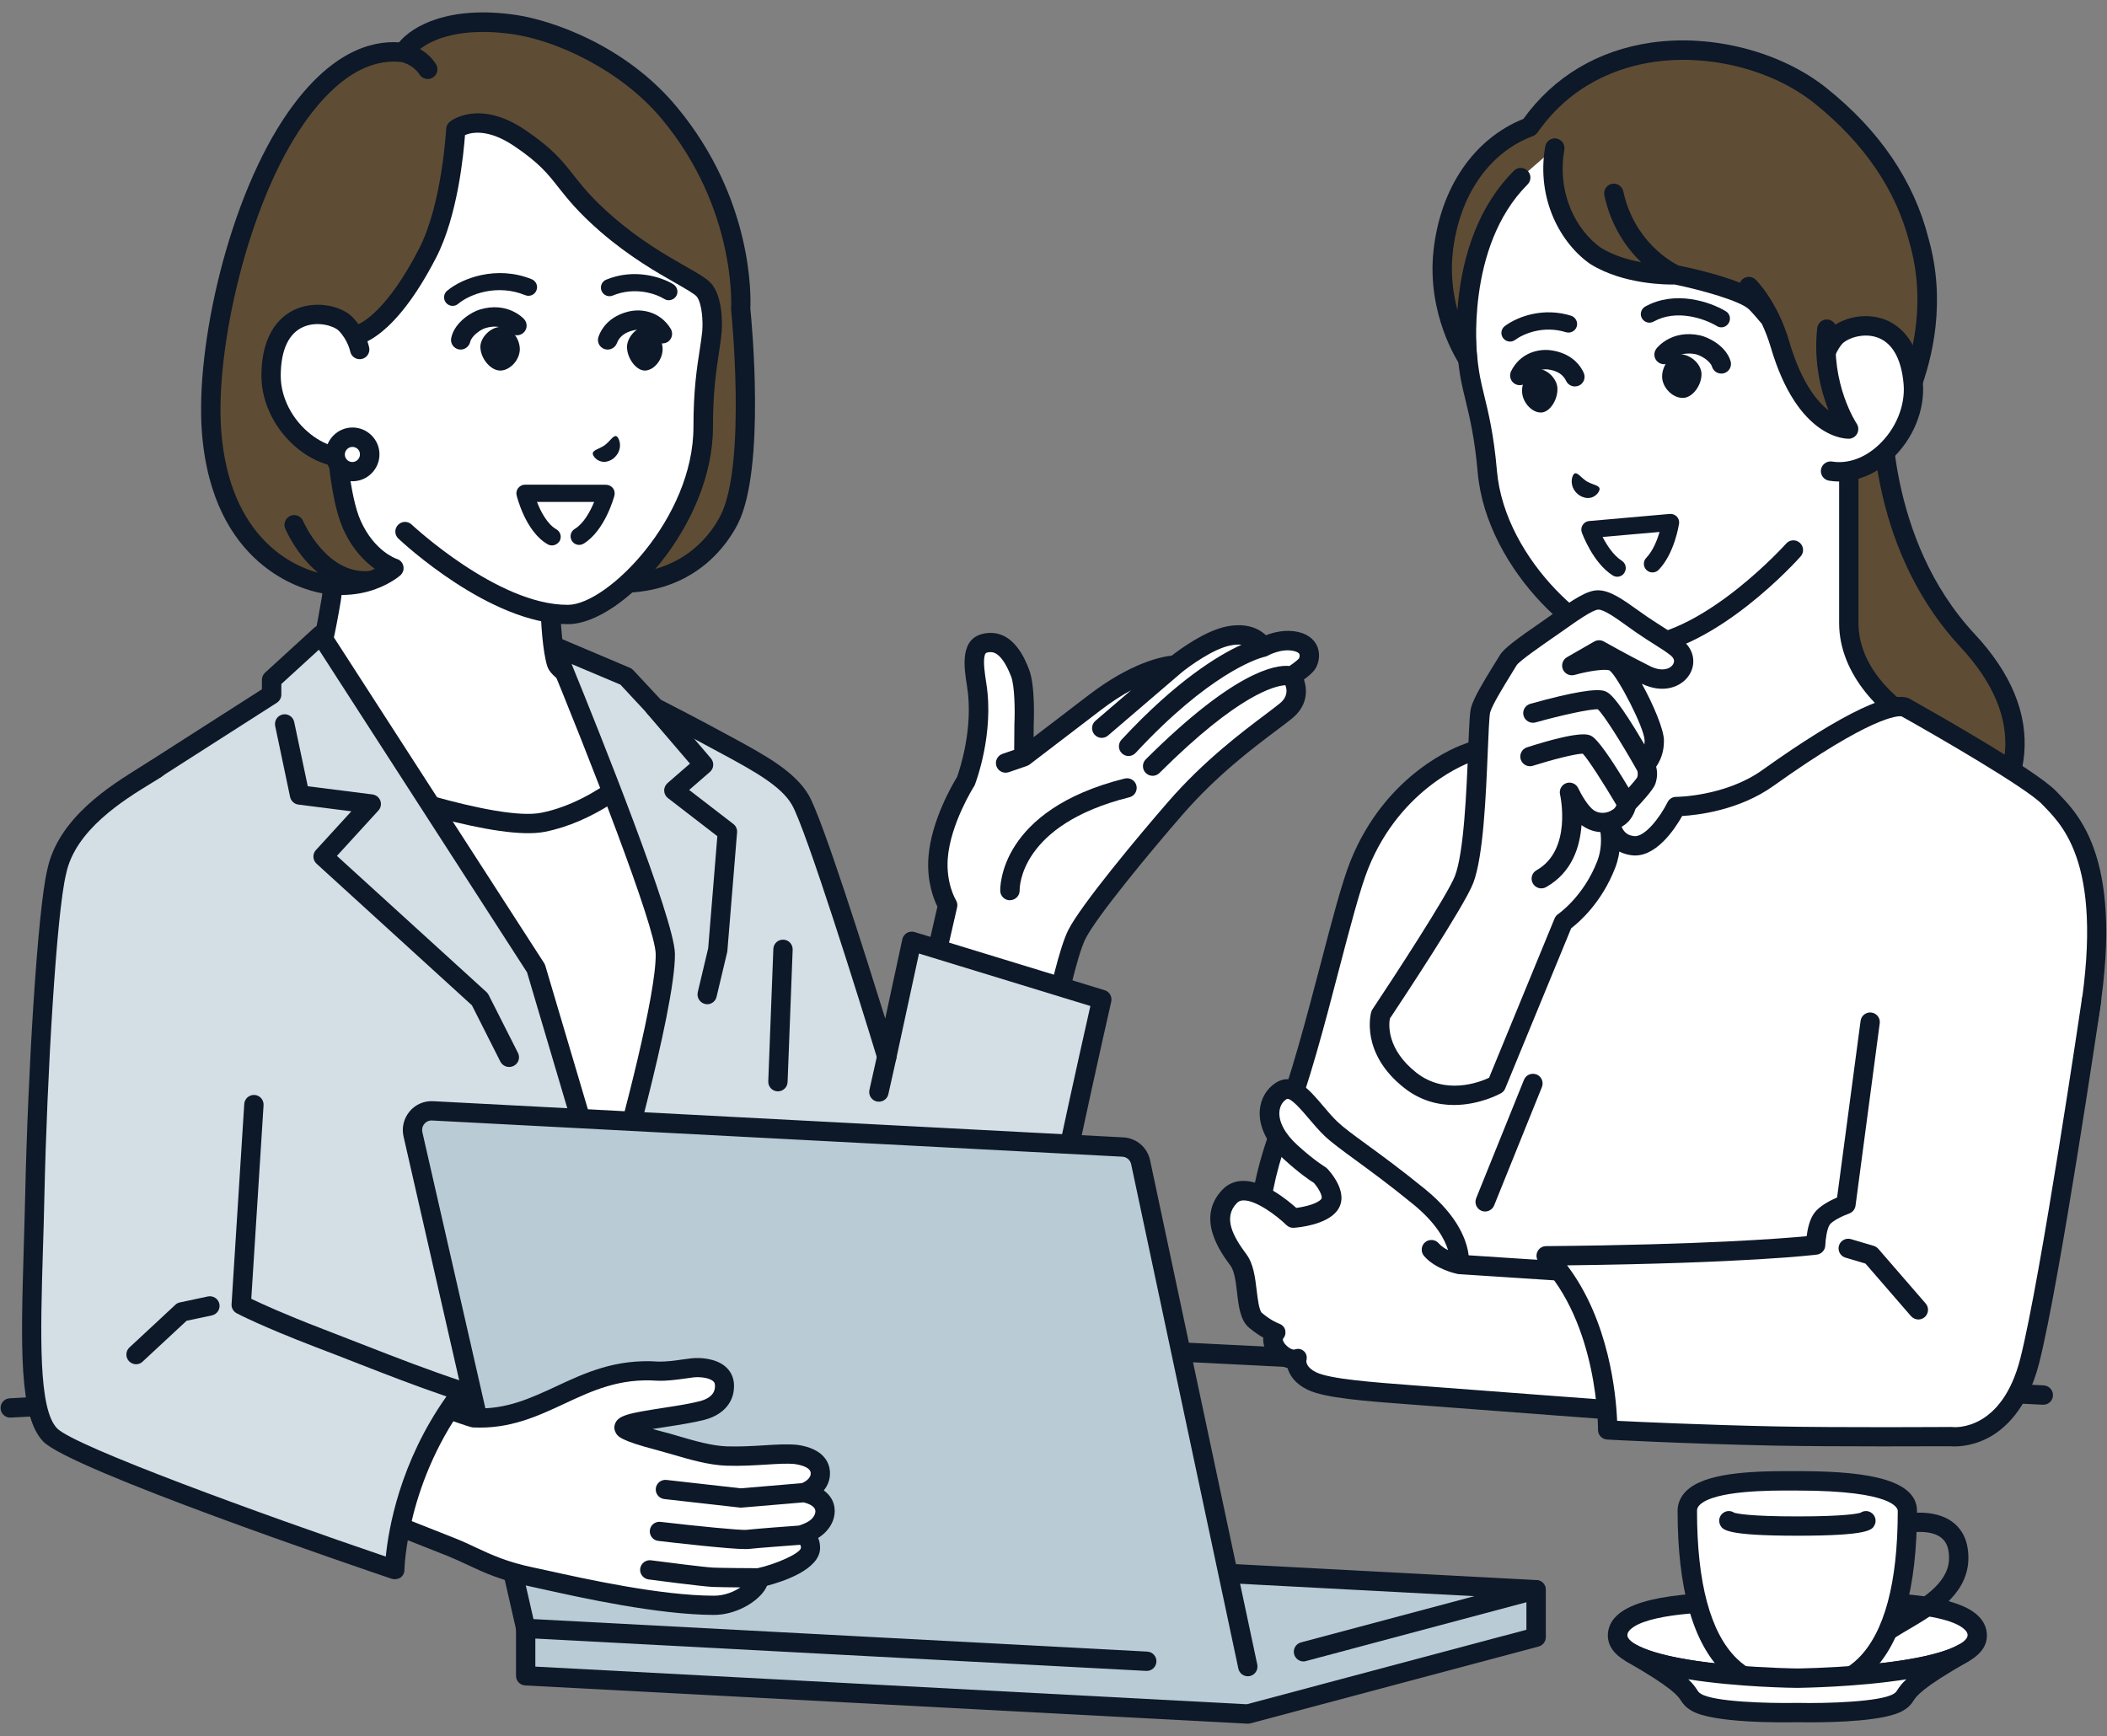 <?xml version="1.0" encoding="utf-8"?>
<!-- Generator: Adobe Illustrator 27.9.0, SVG Export Plug-In . SVG Version: 6.00 Build 0)  -->
<svg version="1.1" id="レイヤー_1" xmlns="http://www.w3.org/2000/svg" xmlns:xlink="http://www.w3.org/1999/xlink" x="0px"
	 y="0px" viewBox="0 0 216 178" style="enable-background:new 0 0 216 178;" xml:space="preserve">
<rect x="0" y="0" width="216" height="178" fill="#808080" stroke="none"/>
<style type="text/css">
	.st0{fill:none;}
	.st1{fill:#5E4D34;}
	.st2{fill:#0D1828;}
	.st3{fill:#FFFFFF;}
	.st4{fill:#D3DEE5;}
	.st5{fill:#B9CCD5;}
</style>
<rect class="st0" width="216" height="178"/>
<g>
	<g>
		<g>
			<path class="st1" d="M192.96,41.08h-6.22l1.15,47.48c0,0,9.46,0.78,13.55-2.31c3.12-2.35,9.67-10.5,0.28-20.58
				C192.16,55.4,192.96,41.08,192.96,41.08z"/>
			<path class="st2" d="M190.51,89.64c-1.52,0-2.58-0.08-2.71-0.09c-0.55-0.04-0.95-0.52-0.91-1.07c0.04-0.55,0.52-0.95,1.07-0.91
				c0.09,0.01,9.13,0.71,12.87-2.12c1.96-1.48,4.37-4.55,4.71-8.33c0.31-3.57-1.22-7.19-4.56-10.78
				c-8.34-8.96-9.04-20.71-9.05-24.27h-5.21c-0.55,0-0.99-0.44-0.99-0.99c0-0.55,0.44-0.99,0.99-0.99h6.22
				c0.27,0,0.53,0.11,0.72,0.31c0.19,0.2,0.29,0.46,0.27,0.74c-0.01,0.14-0.65,14.04,8.5,23.86c3.74,4.01,5.45,8.15,5.08,12.3
				c-0.39,4.43-3.2,8.02-5.49,9.74C199.08,89.27,193.75,89.64,190.51,89.64z"/>
		</g>
		<g>
			<g>
				<path class="st3" d="M197.55,74.72c-3.52-1.7-8.01-5.68-8.01-10.83c0-3.98,0-20.91,0-20.91l-12.33,10.39l-10.12,7.55
					c0,0,0,1.47,0,2.98c0,5.15-4.49,9.13-8.01,10.83c-7.23,3.49-10.15,8.04-10.15,8.04l21.35,11.92h16.07l21.35-11.92
					C207.7,82.77,204.78,78.21,197.55,74.72z"/>
				<path class="st2" d="M186.35,95.68c-0.35,0-0.69-0.18-0.87-0.51c-0.27-0.48-0.1-1.08,0.38-1.35l20.35-11.36
					c-1.19-1.43-4.07-4.41-9.1-6.84c-4.27-2.06-8.57-6.49-8.57-11.73V45.11l-10.7,9.01c-0.02,0.01-0.03,0.02-0.05,0.04l-9.72,7.25
					v2.48c0,5.24-4.31,9.67-8.57,11.73c-5.03,2.43-7.91,5.41-9.1,6.84l20.35,11.36c0.48,0.27,0.65,0.87,0.38,1.35
					c-0.27,0.48-0.87,0.65-1.35,0.38l-21.35-11.92c-0.24-0.13-0.41-0.36-0.48-0.63c-0.07-0.27-0.02-0.55,0.13-0.78
					c0.13-0.2,3.16-4.83,10.55-8.4c2.77-1.34,7.45-4.93,7.45-9.94v-2.98c0-0.31,0.15-0.61,0.4-0.8l10.1-7.53l12.31-10.37
					c0.3-0.25,0.71-0.3,1.06-0.14c0.35,0.16,0.57,0.51,0.57,0.9v20.91c0,5,4.68,8.6,7.45,9.94c7.39,3.57,10.42,8.21,10.55,8.4
					c0.15,0.23,0.19,0.51,0.13,0.78c-0.07,0.27-0.24,0.49-0.48,0.63l-21.35,11.92C186.68,95.64,186.51,95.68,186.35,95.68z"/>
			</g>
		</g>
		<g>
			<g id="XMLID_00000075851406507677934650000001086386373226288776_">
				<g>
					<g id="XMLID_00000010989535460355765890000009222843761578532792_">
						<g id="XMLID_00000029028393847400275970000002675148667023411104_">
							<g id="XMLID_00000091736258985072145270000016221752046638942879_">
								<g>
									<g>
										<path class="st3" d="M170.74,7.3c-5.06,0.38-11.1,2.98-14.43,7.15c-7.03,8.81-6.37,19.94-5.56,24.34
											c0.4,2.14,1.29,4.47,1.73,9.58c0.87,10,10.94,18.3,15.43,17.95c7.64-0.59,15.95-9.93,15.95-9.93l6.53-12.01l-0.58-6.6
											c0,0-0.37-4.21-0.8-8.67C188.37,22.49,184.92,6.24,170.74,7.3z"/>
										<path class="st2" d="M168.1,67.3c-0.04,0-0.08,0.01-0.11,0.01c-5.42,0.42-15.61-8.74-16.5-18.86
											c-0.31-3.58-0.85-5.76-1.27-7.5c-0.17-0.69-0.33-1.35-0.45-1.98c-0.45-2.43-2.27-15.08,5.76-25.14
											c3.69-4.62,10.09-7.08,14.9-7.5c0.08-0.01,0.16-0.01,0.23-0.02c6.45-0.48,11.69,2.47,15.15,8.53
											c3.06,5.36,3.94,11.7,4.18,14.18c0.43,4.41,0.8,8.64,0.8,8.68l0.58,6.6c0.05,0.55-0.36,1.03-0.9,1.07
											c-0.55,0.05-1.03-0.36-1.07-0.9l-0.58-6.6c0-0.04-0.37-4.26-0.8-8.66c-0.23-2.35-1.06-8.36-3.93-13.39
											c-3.1-5.42-7.56-7.96-13.28-7.53c-0.07,0.01-0.14,0.01-0.22,0.02c-4.38,0.38-10.19,2.6-13.51,6.76
											c-7.49,9.39-5.78,21.26-5.36,23.54c0.11,0.58,0.25,1.18,0.42,1.87c0.44,1.81,1,4.07,1.32,7.8
											c0.82,9.32,10.37,17.36,14.37,17.05c0.03,0,0.06-0.01,0.09-0.01c7.12-0.62,15.11-9.5,15.19-9.59
											c0.36-0.41,0.99-0.45,1.4-0.08c0.41,0.36,0.45,0.99,0.08,1.4C184.25,57.44,176.01,66.61,168.1,67.3z"/>
									</g>
									<path class="st1" d="M186.59,9.77c-7.47-5.96-22.32-7.45-29.78,3.23c-4.83,1.8-8.18,6.61-8.86,12.77
										c-0.69,6.26,2.5,11,2.5,11s-1.41-11.71,5.46-18.57l3.48-3.03c-0.84,4.81,1.27,9.04,4.2,11.08
										c3.42,2.11,8.16,1.92,8.16,1.92s6.79,1.36,8.26,2.86c1.48,1.49,4.55,5.59,4.55,5.59l2.56-0.23l7.05,7.04
										c0,0,5.42-8.67,2.57-18.72C195.44,19.56,192.32,14.34,186.59,9.77z"/>
									<g>
										<path class="st3" d="M188.09,34.65c-1.06,1.28-1.22,2.75-1.22,2.75l0.8,10.9c4.5,0.75,8.9-4.21,8.48-9
											C195.49,31.78,189.44,33.02,188.09,34.65z"/>
										<path class="st2" d="M189.15,49.34c-0.55,0.05-1.11,0.03-1.65-0.06c-0.54-0.09-0.91-0.6-0.82-1.14
											c0.09-0.54,0.6-0.9,1.14-0.82c1.58,0.26,3.31-0.34,4.74-1.67c1.79-1.65,2.78-4.06,2.59-6.27
											c-0.23-2.65-1.2-4.32-2.81-4.82c-1.52-0.47-3.09,0.22-3.51,0.72c-0.85,1.02-0.99,2.21-0.99,2.22
											c-0.06,0.54-0.55,0.94-1.09,0.88c-0.55-0.06-0.94-0.55-0.88-1.09c0.01-0.07,0.2-1.78,1.44-3.28
											c0.98-1.19,3.41-2.04,5.62-1.35c1.39,0.43,3.78,1.86,4.19,6.54c0.25,2.81-0.99,5.83-3.22,7.9
											C192.5,48.42,190.83,49.2,189.15,49.34z"/>
									</g>
									<path class="st1" d="M187.27,33.75l-8-4.36c0,0,2.05,2.02,3.19,5.9c2.62,8.93,7.05,8.69,7.05,8.69
										S186.64,39.75,187.27,33.75z"/>
									<path class="st2" d="M190.33,43.42c-0.03-0.04-2.66-4.03-2.07-9.57c0.06-0.55-0.34-1.03-0.88-1.09
										c-0.54-0.06-1.03,0.34-1.09,0.88c-0.38,3.55,0.4,6.51,1.17,8.44c-1.25-0.96-2.83-2.96-4.04-7.08
										c-1.19-4.08-3.35-6.24-3.44-6.33c-0.39-0.38-1.02-0.38-1.4,0.01c-0.09,0.09-0.16,0.19-0.2,0.31
										c-2.29-0.91-5.32-1.57-6.31-1.77c-0.6-0.29-4.52-2.38-5.66-7.61c-0.12-0.54-0.65-0.87-1.18-0.76
										c-0.54,0.12-0.87,0.65-0.76,1.18c0.7,3.22,2.29,5.42,3.77,6.85c-1.32-0.24-2.82-0.68-4.1-1.46
										c-2.46-1.72-4.57-5.49-3.77-10.07c0.09-0.54-0.27-1.05-0.81-1.15c-0.54-0.09-1.05,0.27-1.15,0.81
										c-0.95,5.46,1.63,9.99,4.62,12.06c0.01,0.01,0.03,0.02,0.05,0.03c3.36,2.07,7.78,2.09,8.59,2.07
										c2.7,0.55,6.78,1.69,7.64,2.56c0.36,0.36,0.82,0.89,1.31,1.48c0.32,0.68,0.63,1.46,0.9,2.36c2.8,9.57,7.84,9.42,8.05,9.41
										c0.01,0,0.02,0,0.03,0c0.34-0.03,0.65-0.24,0.8-0.55C190.56,44.1,190.53,43.72,190.33,43.42z"/>
									<path class="st2" d="M197.7,24.44c-1.49-5.89-5.02-11.08-10.49-15.44c-4.66-3.71-11.7-5.53-17.94-4.63
										c-5.46,0.79-9.98,3.49-13.1,7.82c-5.06,2.03-8.5,7.04-9.21,13.48c-0.72,6.55,2.52,11.45,2.66,11.66
										c0.26,0.38,0.74,0.54,1.17,0.38c0.43-0.16,0.69-0.59,0.64-1.05c-0.01-0.11-1.26-11.32,5.17-17.75
										c0.39-0.39,0.39-1.02,0-1.4c-0.39-0.39-1.02-0.39-1.4,0c-4.24,4.23-5.49,10.11-5.79,14.29c-0.44-1.66-0.72-3.69-0.48-5.91
										c0.64-5.8,3.71-10.26,8.22-11.94c0.19-0.07,0.35-0.2,0.47-0.36c3.53-5.06,8.44-6.73,11.93-7.24
										c5.73-0.83,12.17,0.82,16.42,4.21c5.12,4.09,8.42,8.93,9.8,14.39c0,0.01,0,0.02,0.01,0.03c1.28,4.5,0.8,8.74-0.06,11.97
										c0.57,1.01,0.85,2.16,1.02,3.38C198.12,36.74,199.53,30.89,197.7,24.44z"/>
								</g>
							</g>
						</g>
					</g>
				</g>
			</g>
			<path class="st2" d="M163.98,50.09c-0.06-0.34-0.66-0.37-1.3-0.73c-0.62-0.4-0.96-0.95-1.25-0.82c-0.3,0.13-0.69,1.48,0.54,2.28
				C163.24,51.54,164.04,50.44,163.98,50.09z"/>
			<path class="st2" d="M176.46,33.56c-0.15,0-0.31-0.04-0.45-0.13c-1.31-0.78-4.15-1.76-6.49-0.46c-0.43,0.24-0.96,0.08-1.2-0.34
				c-0.24-0.43-0.08-0.96,0.34-1.2c3.05-1.7,6.63-0.5,8.26,0.48c0.42,0.25,0.55,0.79,0.3,1.21
				C177.05,33.4,176.76,33.56,176.46,33.56z"/>
			<path class="st2" d="M154.8,35.02c-0.27,0-0.53-0.12-0.71-0.36c-0.29-0.39-0.21-0.94,0.18-1.23c1.39-1.03,4-1.93,6.79-1.06
				c0.46,0.15,0.72,0.64,0.58,1.11c-0.15,0.46-0.64,0.72-1.11,0.58c-2.31-0.72-4.36,0.16-5.21,0.79
				C155.17,34.96,154.99,35.02,154.8,35.02z"/>
			<path class="st2" d="M165.79,59.13c-0.16,0-0.33-0.05-0.47-0.14c-2.04-1.3-3.11-4.28-3.16-4.4c-0.09-0.26-0.06-0.54,0.09-0.77
				c0.15-0.23,0.39-0.38,0.66-0.4l8.27-0.73c0.27-0.02,0.53,0.08,0.72,0.27c0.19,0.2,0.27,0.47,0.23,0.73
				c-0.02,0.12-0.47,3.06-2.09,4.73c-0.34,0.35-0.9,0.36-1.25,0.02c-0.35-0.34-0.36-0.9-0.02-1.25c0.69-0.72,1.12-1.82,1.36-2.65
				l-5.84,0.51c0.42,0.81,1.09,1.88,1.97,2.44c0.41,0.26,0.53,0.81,0.27,1.22C166.37,58.99,166.08,59.13,165.79,59.13z"/>
			<path class="st2" d="M176.46,38.3c-0.42,0-0.82-0.27-0.95-0.7c-0.19-0.62-1.19-1.18-1.67-1.28c-1.67-0.35-2.46,0.62-2.46,0.63
				c-0.33,0.44-0.95,0.52-1.39,0.19c-0.44-0.33-0.52-0.95-0.19-1.39c0.06-0.08,1.54-1.99,4.46-1.37c0.82,0.17,2.66,1.04,3.15,2.64
				c0.16,0.52-0.13,1.08-0.66,1.24C176.66,38.29,176.56,38.3,176.46,38.3z"/>
			<path class="st2" d="M161.45,39.62c-0.37,0-0.73-0.21-0.9-0.57c-0.31-0.66-0.93-1.05-1.84-1.17c-0.23-0.03-1.43-0.12-2.02,1.06
				c-0.24,0.49-0.84,0.69-1.33,0.45c-0.49-0.24-0.69-0.84-0.45-1.33c0.92-1.86,2.76-2.32,4.06-2.15c1.59,0.21,2.79,1.03,3.38,2.3
				c0.23,0.5,0.02,1.09-0.48,1.32C161.74,39.59,161.59,39.62,161.45,39.62z"/>
			<path class="st2" d="M173.67,36.9c-0.46-0.39-1.01-0.6-1.51-0.57c-0.39,0.03-0.78,0.24-1.11,0.59c-0.45,0.49-0.7,1.2-0.65,1.84
				c0.05,0.59,0.39,1.18,0.91,1.59c0.41,0.32,0.86,0.47,1.29,0.44c0.01,0,0.03,0,0.04,0c0.93-0.1,1.82-1.33,1.79-2.48
				C174.41,37.82,174.13,37.29,173.67,36.9z"/>
			<path class="st2" d="M158.97,38.42c-0.42-0.4-0.91-0.61-1.37-0.58c-0.35,0.02-0.7,0.23-0.99,0.58c-0.4,0.49-0.62,1.19-0.57,1.83
				c0.05,0.59,0.36,1.18,0.83,1.59c0.37,0.32,0.78,0.48,1.16,0.45c0.01,0,0.03,0,0.04,0c0.84-0.09,1.63-1.31,1.59-2.47
				C159.65,39.35,159.39,38.82,158.97,38.42z"/>
		</g>
		<g>
			<path class="st3" d="M206.25,140.58c1.73-6.69,5.3-23.02,7.39-33.47c3.72-18.6-1.48-23.14-3.55-25.32
				c-2.07-2.18-14.65-9.21-14.65-9.21s-1.67-1.76-14.21,7.19c-4.1,2.92-9.38,2.92-9.38,2.92s-2.15,4.36-4.49,4.01
				c-2.34-0.35-2.53-2.71-2.28-4.9c-5.6-2.1-4.76-8.51-4.76-8.51l-9.81,3.9c0,0-7.54,2.47-11.16,11.49
				c-1.88,4.69-4.79,18.96-7.78,26.43c-2.94,7.35-3.4,14.41-0.91,18.03c6.29,9.19,12.64,6.83,12.64,6.83l0.01-0.01
				c11.6,7.39,59.93,6.84,59.93,6.84S205.09,145.04,206.25,140.58z"/>
			<path class="st2" d="M142.32,141.18c-2.35,0.27-7.48-0.17-12.48-7.48c-2.64-3.85-2.33-11.12,0.81-18.96
				c1.64-4.11,3.27-10.35,4.72-15.86c1.18-4.53,2.21-8.44,3.06-10.57c3.66-9.13,11.11-11.84,11.74-12.05l9.78-3.89
				c0.33-0.13,0.7-0.08,0.98,0.14c0.28,0.22,0.42,0.56,0.37,0.91c-0.03,0.23-0.66,5.66,4.12,7.45c0.43,0.16,0.69,0.59,0.64,1.04
				c-0.4,3.53,0.89,3.73,1.44,3.81c1.1,0.16,2.71-1.97,3.45-3.47c0.17-0.34,0.51-0.56,0.89-0.55c0.05,0,5.02-0.04,8.8-2.73
				c8.39-5.99,13.68-8.46,15.35-7.2c1.64,0.92,12.73,7.17,14.8,9.35c0.07,0.08,0.15,0.16,0.23,0.24c2.36,2.44,7.26,7.52,3.57,25.96
				c-2.04,10.18-5.63,26.68-7.4,33.53c-0.92,3.54-2.28,5.5-2.92,6.28C204.28,147.11,150.94,144.69,142.32,141.18z M202.26,146.92
				c-0.04-0.31,0.07-0.63,0.3-0.85c0.01-0.01,1.67-1.66,2.73-5.73l0,0c1.76-6.82,5.35-23.27,7.38-33.42
				c3.48-17.42-0.93-21.99-3.06-24.19c-0.08-0.09-0.17-0.17-0.24-0.25c-1.61-1.7-10.95-7.09-14.42-9.03c-0.01,0-0.01-0.01-0.02-0.01
				c-0.36-0.05-3.04-0.06-13.13,7.14c-3.52,2.51-7.78,2.99-9.35,3.08c-0.74,1.32-2.76,4.39-5.24,4.02
				c-1.61-0.24-3.41-1.36-3.19-5.25c-3.53-1.68-4.62-5.14-4.75-7.66l-8.4,3.34c-0.02,0.01-0.04,0.01-0.06,0.02
				c-0.07,0.02-7.16,2.47-10.55,10.92c-0.81,2.02-1.87,6.06-2.99,10.34c-1.45,5.57-3.1,11.87-4.79,16.09
				c-2.85,7.13-3.25,13.84-1.02,17.1c5.57,8.12,10.93,6.64,11.45,6.47c0.22-0.09,0.47-0.1,0.71-0.02c0.39,0.14,0.69,0.5,0.67,0.92
				C143.88,146.01,202.26,146.92,202.26,146.92z M194.97,73.44C194.97,73.44,194.97,73.44,194.97,73.44S194.97,73.44,194.97,73.44z"
				/>
		</g>
	</g>
	<g>
		<path class="st2" d="M209.47,144.02c-0.02,0-0.04,0-0.05,0l-95.78-4.78L1.1,145.34c-0.55,0.03-1.01-0.39-1.04-0.94
			c-0.03-0.55,0.39-1.01,0.94-1.04l112.59-6.1c0.03,0,0.07,0,0.1,0l95.83,4.78c0.55,0.03,0.97,0.5,0.94,1.04
			C210.44,143.61,210,144.02,209.47,144.02z"/>
	</g>
	<g>
		<g>
			<path class="st3" d="M184.26,164.27c-3.26,0-18.43-0.82-18.43,3.4c0,4.22,18.43,4.38,18.43,4.38s18.43-0.17,18.43-4.38
				C202.7,163.45,187.53,164.27,184.26,164.27z"/>
			<path class="st2" d="M184.27,173.05c-0.21,0-4.74-0.05-9.35-0.62c-6.88-0.85-10.09-2.36-10.09-4.76c0-0.74,0.3-1.43,0.88-1.99
				c2.42-2.38,9.65-2.57,17.1-2.42c0.6,0.01,1.1,0.02,1.45,0.02s0.85-0.01,1.45-0.02c7.45-0.15,14.68,0.05,17.1,2.42
				c0.57,0.56,0.88,1.25,0.88,1.99c0,2.4-3.21,3.91-10.09,4.76C188.99,173,184.46,173.05,184.27,173.05z M179.44,165.2
				c-4.45,0-10.66,0.26-12.33,1.89c-0.25,0.25-0.28,0.44-0.28,0.57c0,0.65,1.75,1.97,8.33,2.79c4.5,0.56,9.07,0.6,9.12,0.6
				c0.03,0,4.6-0.05,9.1-0.6c6.58-0.81,8.33-2.13,8.33-2.79c0-0.14-0.03-0.33-0.28-0.57c-2.16-2.12-11.98-1.93-15.67-1.85
				c-0.62,0.01-1.13,0.02-1.49,0.02s-0.87-0.01-1.49-0.02C181.93,165.23,180.76,165.2,179.44,165.2z"/>
		</g>
		<path class="st2" d="M192.66,168.81c-0.28,0-0.56-0.12-0.76-0.35c-0.35-0.42-0.3-1.04,0.12-1.4c0.67-0.57,1.59-1.11,2.56-1.68
			c2.36-1.39,5.04-2.96,5.22-5.4c0.05-1.08-0.19-1.84-0.76-2.3c-1.06-0.88-3.13-0.62-3.84-0.44c-0.53,0.13-1.07-0.19-1.2-0.72
			c-0.13-0.53,0.19-1.07,0.72-1.2c0.14-0.04,3.52-0.86,5.58,0.83c1.07,0.88,1.57,2.21,1.48,3.96c-0.25,3.5-3.54,5.44-6.19,6.99
			c-0.89,0.53-1.74,1.02-2.28,1.48C193.12,168.74,192.89,168.81,192.66,168.81z"/>
		<g>
			<path class="st3" d="M184.26,151.83c-2.82,0-11.28-0.23-11.28,3.08c0,19.18,9.17,18.18,11.28,18.18c2.11,0,11.28,1,11.28-18.18
				C195.55,151.87,187.08,151.83,184.26,151.83z"/>
			<path class="st2" d="M185.03,174.09c-0.18,0-0.34,0-0.49-0.01c-0.21,0-0.36,0-0.57,0c-1.37,0.02-4.58,0.08-7.34-2.64
				c-3.09-3.03-4.65-8.6-4.65-16.54c0-0.75,0.3-1.45,0.86-2.01c1.85-1.84,6.33-2.08,10.89-2.06l0.52,0c5.71,0,12.27,0.46,12.27,4.07
				c0,7.94-1.57,13.51-4.65,16.54C189.41,173.88,186.58,174.09,185.03,174.09z M184.26,172.1c0.09,0,0.2,0,0.32,0
				c1.22,0.02,3.74,0.06,5.91-2.07c2.69-2.65,4.06-7.74,4.06-15.13c0-0.21-0.29-2.08-10.29-2.08l-0.53,0
				c-2.18-0.01-7.96-0.03-9.49,1.48c-0.24,0.24-0.27,0.45-0.27,0.6c0,7.39,1.37,12.48,4.06,15.13c2.17,2.13,4.7,2.09,5.91,2.07
				C184.06,172.1,184.17,172.1,184.26,172.1z"/>
		</g>
		<path class="st2" d="M184.26,157.45c-7.3,0-7.64-0.61-7.89-1.05c-0.27-0.48-0.1-1.08,0.38-1.35c0.34-0.19,0.73-0.16,1.03,0.04
			c0.25,0.08,1.51,0.38,6.48,0.38c4.97,0,6.23-0.3,6.48-0.38c0.3-0.2,0.7-0.23,1.03-0.04c0.48,0.27,0.65,0.87,0.38,1.35
			C191.91,156.84,191.57,157.45,184.26,157.45z M190.43,155.43C190.43,155.43,190.43,155.43,190.43,155.43
			C190.43,155.43,190.43,155.43,190.43,155.43z M178.1,155.43C178.1,155.43,178.1,155.43,178.1,155.43
			C178.1,155.43,178.1,155.43,178.1,155.43z M178.1,155.42C178.1,155.42,178.1,155.42,178.1,155.42
			C178.1,155.42,178.1,155.42,178.1,155.42z M190.43,155.42C190.43,155.42,190.43,155.42,190.43,155.42
			C190.43,155.42,190.43,155.42,190.43,155.42z M190.43,155.42C190.43,155.42,190.43,155.42,190.43,155.42
			C190.43,155.42,190.43,155.42,190.43,155.42z M178.1,155.42C178.1,155.42,178.1,155.42,178.1,155.42
			C178.1,155.42,178.1,155.42,178.1,155.42z M190.43,155.42C190.43,155.42,190.43,155.42,190.43,155.42
			C190.43,155.42,190.43,155.42,190.43,155.42z M178.1,155.42C178.1,155.42,178.1,155.42,178.1,155.42
			C178.1,155.42,178.1,155.42,178.1,155.42z M190.43,155.42C190.43,155.42,190.43,155.42,190.43,155.42
			C190.43,155.42,190.43,155.42,190.43,155.42z M178.1,155.42C178.1,155.42,178.1,155.42,178.1,155.42
			C178.1,155.42,178.1,155.42,178.1,155.42z M178.1,155.42C178.1,155.42,178.1,155.42,178.1,155.42
			C178.1,155.42,178.1,155.42,178.1,155.42z M190.43,155.41C190.43,155.41,190.43,155.41,190.43,155.41
			C190.43,155.41,190.43,155.41,190.43,155.41z M178.09,155.41C178.09,155.41,178.09,155.41,178.09,155.41
			C178.09,155.41,178.09,155.41,178.09,155.41z M178.09,155.41C178.09,155.41,178.09,155.41,178.09,155.41
			C178.09,155.41,178.09,155.41,178.09,155.41z M190.44,155.41C190.44,155.41,190.43,155.41,190.44,155.41
			C190.43,155.41,190.44,155.41,190.44,155.41z M178.09,155.41C178.09,155.41,178.09,155.41,178.09,155.41
			C178.09,155.41,178.09,155.41,178.09,155.41z M190.44,155.41C190.44,155.41,190.44,155.41,190.44,155.41
			C190.44,155.41,190.44,155.41,190.44,155.41z M178.09,155.41C178.09,155.41,178.09,155.41,178.09,155.41
			C178.09,155.41,178.09,155.41,178.09,155.41z M190.44,155.41C190.44,155.41,190.44,155.41,190.44,155.41
			C190.44,155.41,190.44,155.41,190.44,155.41z M178.09,155.41C178.09,155.41,178.09,155.41,178.09,155.41
			C178.09,155.41,178.09,155.41,178.09,155.41z M190.44,155.4C190.44,155.41,190.44,155.41,190.44,155.4
			C190.44,155.41,190.44,155.4,190.44,155.4z M178.09,155.4C178.09,155.41,178.09,155.41,178.09,155.4
			C178.09,155.41,178.09,155.41,178.09,155.4z M190.44,155.4C190.44,155.4,190.44,155.4,190.44,155.4
			C190.44,155.4,190.44,155.4,190.44,155.4z M178.09,155.4C178.09,155.4,178.09,155.4,178.09,155.4
			C178.09,155.4,178.09,155.4,178.09,155.4z M190.44,155.4C190.44,155.4,190.44,155.4,190.44,155.4
			C190.44,155.4,190.44,155.4,190.44,155.4z M178.09,155.4C178.09,155.4,178.09,155.4,178.09,155.4
			C178.09,155.4,178.09,155.4,178.09,155.4z"/>
		<g>
			<path class="st3" d="M167.27,169.51c7.12,4.05,5.18,4.15,6.64,5.02c2.06,1.23,10.35,1.05,10.35,1.05s8.29,0.18,10.35-1.05
				c1.45-0.87-0.49-0.97,6.66-5.03h0c-4.32,2.45-17.01,2.56-17.01,2.56S171.61,171.94,167.27,169.51z"/>
			<path class="st2" d="M185.64,176.58c-0.62,0-1.11-0.01-1.39-0.01c-1.48,0.03-8.68,0.12-10.86-1.19c-0.6-0.36-0.83-0.67-1.07-1.03
				c-0.29-0.45-0.84-1.29-5.55-3.98c-0.48-0.27-0.64-0.87-0.37-1.35c0.27-0.48,0.87-0.64,1.35-0.38c4.07,2.28,16.39,2.42,16.51,2.42
				c0.11,0,12.46-0.14,16.51-2.43c0.15-0.08,0.32-0.13,0.49-0.13c0.45,0,0.84,0.3,0.96,0.74c0.12,0.44-0.08,0.89-0.47,1.12
				c-4.74,2.7-5.28,3.54-5.58,3.99c-0.24,0.37-0.47,0.68-1.07,1.03C193.34,176.44,188.28,176.58,185.64,176.58z M184.25,174.59
				c0.01,0,0.01,0,0.02,0c3.1,0.07,8.5-0.12,9.82-0.91c0.25-0.15,0.28-0.2,0.42-0.41c0.19-0.29,0.4-0.62,0.92-1.1
				c-5.09,0.81-10.81,0.87-11.17,0.88c-0.37,0-6.1-0.07-11.19-0.88c0.52,0.48,0.73,0.81,0.92,1.1c0.14,0.21,0.17,0.26,0.42,0.41
				c1.32,0.79,6.72,0.97,9.82,0.91C184.24,174.59,184.24,174.59,184.25,174.59z"/>
		</g>
	</g>
	<g>
		<g>
			<path class="st3" d="M149.62,129.63c0,0,0.57-3.12-4.11-6.93c-4.67-3.81-7.64-5.62-9.07-6.98c-1.86-1.78-3.55-4.85-5.1-3.86
				c-1.54,0.99-1.94,3.62,0.98,6.28c1.87,1.7,3.02,2.37,3.02,2.37s1.81,1.87,0.93,3.03c-0.88,1.15-3.71,1.35-3.71,1.35
				s-4.45-4.35-6.5-2.23c-2.15,2.23-0.25,4.98,0.9,6.53c1.16,1.56,0.58,5.21,1.75,6.18c1.17,0.98,2.02,1.25,2.02,1.25
				s-0.67,0.86,0.32,1.91c0.98,1.06,1.88,0.79,1.88,0.79s-0.28,1.38,1.57,2.26c1.85,0.89,7,1.16,12.67,1.61
				c4.15,0.32,21.67,1.63,21.67,1.63l-1.58-14.05L149.62,129.63z"/>
			<g>
				<path class="st3" d="M149.62,129.63l-2.87-1.52C147.69,129.23,149.62,129.63,149.62,129.63z"/>
				<path class="st2" d="M168.93,143.84c-0.18-0.01-17.56-1.31-21.67-1.63c-0.72-0.06-1.43-0.11-2.13-0.16
					c-4.49-0.34-8.74-0.66-10.19-1.35c-1-0.48-1.03-1.06-1.02-1.18c0.1-0.36,0.03-0.74-0.25-0.99c-0.28-0.25-0.63-0.3-0.98-0.16
					c-0.1,0-0.45-0.02-0.9-0.51c-0.32-0.35-0.29-0.56-0.24-0.64c0.22-0.24,0.27-0.55,0.2-0.87c-0.08-0.33-0.36-0.56-0.68-0.67
					c-0.01,0-0.72-0.25-1.7-1.07c-0.3-0.25-0.44-1.49-0.54-2.31c-0.16-1.34-0.33-2.73-1.05-3.7c-1.37-1.84-2.43-3.75-0.99-5.25
					c0.18-0.19,0.4-0.28,0.69-0.28c1.29-0.02,3.38,1.54,4.4,2.53c0.2,0.2,0.48,0.3,0.76,0.28c0.55-0.04,3.33-0.31,4.43-1.74
					c1.36-1.78-0.76-4.06-1-4.32c-0.06-0.07-0.14-0.12-0.21-0.17c-0.01-0.01-1.11-0.65-2.86-2.25c-1.26-1.14-1.93-2.39-1.84-3.43
					c0.05-0.55,0.3-1.01,0.73-1.28c0.38-0.25,1.58,1.16,2.29,2c0.51,0.6,1.03,1.21,1.58,1.74c0.72,0.69,1.75,1.44,3.18,2.49
					c1.56,1.14,3.51,2.56,5.94,4.55c2.35,1.92,3.24,3.61,3.57,4.7c-0.36-0.18-0.71-0.41-0.95-0.69c-0.35-0.42-0.98-0.47-1.4-0.12
					c-0.42,0.35-0.47,0.98-0.12,1.4c1.13,1.34,3.2,1.8,3.43,1.85c0.02,0.01,0.05,0,0.07,0.01c0.02,0,0.04,0.01,0.06,0.01l17.65,1.15
					c0.55,0.04,1.02-0.38,1.05-0.93c0.04-0.55-0.38-1.02-0.93-1.05l-16.75-1.1c-0.17-1.4-1-3.96-4.45-6.77
					c-2.48-2.02-4.45-3.46-6.03-4.61c-1.37-1-2.35-1.72-2.98-2.32c-0.48-0.46-0.97-1.03-1.44-1.59c-1.42-1.68-3.03-3.58-4.88-2.39
					c-0.94,0.61-1.53,1.62-1.63,2.78c-0.14,1.68,0.74,3.48,2.48,5.06c1.58,1.44,2.68,2.18,3.06,2.41c0.5,0.56,0.95,1.41,0.77,1.65
					c-0.36,0.47-1.62,0.8-2.57,0.92c-0.92-0.82-3.34-2.8-5.47-2.77c-0.82,0.01-1.54,0.32-2.09,0.89c-2.81,2.92-0.17,6.47,0.82,7.81
					c0.41,0.55,0.55,1.72,0.67,2.76c0.17,1.46,0.34,2.85,1.24,3.6c0.56,0.47,1.06,0.79,1.45,1.01c-0.05,0.6,0.12,1.34,0.79,2.06
					c0.6,0.64,1.2,0.94,1.7,1.06c0.21,0.75,0.78,1.61,2.05,2.22c1.78,0.86,5.81,1.16,10.9,1.54c0.69,0.05,1.4,0.11,2.12,0.16
					c4.11,0.32,21.5,1.62,21.67,1.63c0.03,0,0.05,0,0.08,0c0.51,0,0.95-0.4,0.99-0.92C169.88,144.36,169.47,143.88,168.93,143.84z"
					/>
			</g>
		</g>
		<g>
			<path class="st3" d="M189.24,123.47c0,0-1.88,0.66-2.47,1.5c-0.59,0.84-0.64,2.67-0.64,2.67s-7.51,0.94-27.62,1.11
				c6.44,6.61,6.3,17.85,6.3,17.85s8.12,0.43,17.01,0.61c6.91,0.14,18.23,0.06,18.23,0.06s5.88,0.73,8.04-7.8
				c2.11-8.35,6.33-36.96,6.33-36.96l-22.69,2.26L189.24,123.47z"/>
			<path class="st2" d="M192.95,148.29c-3.6,0-7.88-0.02-11.15-0.08c-8.81-0.18-16.96-0.61-17.04-0.62c-0.53-0.03-0.95-0.47-0.94-1
				c0-0.11,0.05-10.92-6.02-17.15c-0.28-0.28-0.36-0.71-0.21-1.07c0.15-0.37,0.51-0.61,0.91-0.61c16.23-0.14,24.29-0.79,26.71-1.02
				c0.09-0.71,0.29-1.68,0.75-2.33c0.53-0.76,1.66-1.33,2.37-1.64l2.41-18.11c0.07-0.54,0.57-0.92,1.11-0.85
				c0.54,0.07,0.93,0.57,0.85,1.11l-2.48,18.69c-0.05,0.37-0.3,0.68-0.66,0.81c-0.66,0.23-1.72,0.76-1.98,1.13
				c-0.28,0.4-0.44,1.5-0.46,2.12c-0.01,0.49-0.38,0.9-0.87,0.96c-0.3,0.04-7.26,0.88-25.6,1.1c4.32,5.68,5.02,13.27,5.13,15.94
				c2.37,0.12,9.01,0.42,16.06,0.57c6.81,0.14,18.09,0.06,18.2,0.06c0.04,0,0.09,0,0.13,0.01c0.2,0.02,5.05,0.45,6.95-7.06
				c2.08-8.21,6.27-36.57,6.31-36.86c0.08-0.54,0.58-0.92,1.13-0.84c0.54,0.08,0.92,0.58,0.84,1.13
				c-0.17,1.17-4.25,28.75-6.35,37.05c-1.21,4.77-3.57,6.84-5.34,7.74c-1.77,0.9-3.33,0.84-3.7,0.81
				C199.6,148.27,196.64,148.29,192.95,148.29z"/>
		</g>
		<path class="st2" d="M196.66,135.28c-0.28,0-0.55-0.12-0.75-0.34l-4.67-5.39l-2.05-0.61c-0.53-0.16-0.82-0.71-0.67-1.23
			c0.16-0.53,0.71-0.82,1.23-0.67l2.33,0.69c0.18,0.05,0.34,0.16,0.47,0.3l4.86,5.61c0.36,0.41,0.31,1.04-0.1,1.4
			C197.12,135.2,196.89,135.28,196.66,135.28z"/>
	</g>
	<g>
		<path class="st3" d="M141.53,104.02c0,0,7.62-11.41,8.56-13.86c1.47-3.84,1.32-16.17,1.7-17.42c0.38-1.25,2.15-3.92,2.81-5.06
			c0.33-0.57,2.1-1.82,4.13-3.21c2-1.38,4.04-2.97,5.08-2.98c1.13-0.01,2.72,1.32,4.49,2.54c1.54,1.07,2.78,1.73,3.63,2.43
			c1.79,1.49-0.22,4.2-3.23,2.71c-2.19-1.09-4.77-2.55-4.77-2.55l-2.8,1.61c0,0,3.43-0.99,4.44-0.32c1.01,0.67,4,6.32,4.02,7.99
			c0.02,1.67-0.95,2.51-0.95,2.51s0.45,0.63,0.12,1.62c-0.16,0.47-1.98,2.37-1.98,2.37s-0.17,0.89-0.8,1.33
			c-0.62,0.44-1.14,0.51-1.14,0.51s0.69,2.08-0.19,4.36c-1.55,4.03-4.39,5.91-4.39,5.91l-6.86,16.68c0,0-4.83,2.7-8.85-0.48
			C140.53,107.55,141.53,104.02,141.53,104.02z"/>
		<path class="st2" d="M172.56,65.71c-0.53-0.44-1.18-0.85-1.92-1.32c-0.53-0.34-1.13-0.72-1.78-1.16
			c-0.32-0.22-0.63-0.45-0.94-0.66c-1.54-1.1-2.86-2.05-4.1-2.05c-0.01,0-0.02,0-0.03,0c-1.12,0.01-2.49,0.94-4.62,2.44
			c-0.33,0.24-0.67,0.48-1.01,0.71c-2.79,1.92-4.02,2.84-4.42,3.53c-0.15,0.26-0.36,0.6-0.61,0.99c-1.08,1.75-2,3.28-2.3,4.28
			c-0.16,0.51-0.21,1.73-0.32,4.44c-0.17,4.18-0.43,10.49-1.36,12.91c-0.74,1.92-6.35,10.51-8.45,13.66
			c-0.06,0.09-0.1,0.18-0.13,0.28c-0.05,0.17-1.13,4.21,3.36,7.76c1.7,1.35,3.52,1.77,5.12,1.77c2.62,0,4.69-1.13,4.83-1.21
			c0.2-0.11,0.35-0.28,0.43-0.49l6.76-16.42c0.79-0.6,3.12-2.6,4.51-6.19c0.62-1.61,0.56-3.14,0.42-4.08
			c0.18-0.09,0.37-0.2,0.56-0.34c0.66-0.47,0.98-1.21,1.11-1.64c1.81-1.91,1.97-2.4,2.03-2.56c0.24-0.71,0.2-1.31,0.08-1.75
			c0.37-0.53,0.82-1.43,0.8-2.71c-0.01-1.11-1.1-3.7-2.27-5.8c2.23,1.08,4.08,0.31,4.85-0.88
			C173.91,68.06,173.66,66.63,172.56,65.71z M171.5,68.13c-0.32,0.49-1.19,0.75-2.36,0.16c-2.14-1.06-4.7-2.51-4.72-2.52
			c-0.3-0.17-0.68-0.17-0.98,0l-2.8,1.61c-0.44,0.25-0.61,0.79-0.42,1.25c0.2,0.46,0.71,0.7,1.19,0.57
			c1.51-0.43,3.24-0.65,3.61-0.45c0.83,0.63,3.57,5.89,3.58,7.18c0,0.14-0.01,0.28-0.02,0.4c-0.29-0.49-0.62-1.04-0.96-1.6
			c-2-3.23-2.61-3.68-3.06-3.86c-0.84-0.34-3.42,0.1-7.68,1.29c-0.53,0.15-0.84,0.7-0.69,1.22s0.7,0.83,1.22,0.69
			c2.51-0.71,5.59-1.39,6.39-1.35c0.63,0.58,2.45,3.48,3.89,6.03c0.03,0.08,0.08,0.16,0.14,0.24c0.03,0.07,0.13,0.31,0.01,0.7
			c-0.1,0.18-0.46,0.6-0.88,1.08c-1.92-3.21-3.21-5-3.83-5.32c-0.31-0.16-1.14-0.57-6.59,1.17c-0.52,0.17-0.81,0.73-0.64,1.25
			c0.17,0.52,0.73,0.81,1.25,0.64c1.95-0.62,4.37-1.24,5.11-1.24c0.56,0.59,2.14,3.05,3.45,5.27c-0.07,0.16-0.17,0.32-0.29,0.41
			c-0.39,0.28-0.69,0.33-0.69,0.33c-0.07,0.01-0.13,0.02-0.19,0.04c-0.18,0.03-0.7,0.07-1.18-0.27c-0.56-0.39-1.26-1.58-1.57-2.24
			c-0.21-0.46-0.74-0.68-1.22-0.52c-0.48,0.17-0.76,0.67-0.64,1.17c0.01,0.06,1.28,5.68-2.41,7.76c-0.48,0.27-0.65,0.87-0.38,1.35
			c0.18,0.32,0.52,0.51,0.87,0.51c0.16,0,0.33-0.04,0.49-0.13c2.68-1.51,3.47-4.16,3.63-6.36c0.04,0.03,0.07,0.05,0.11,0.08
			c0.65,0.45,1.31,0.61,1.83,0.64c0.09,0.7,0.12,1.81-0.32,2.96c-1.41,3.66-3.99,5.42-4.01,5.44c-0.17,0.11-0.29,0.27-0.37,0.45
			l-6.72,16.34c-1.03,0.48-4.5,1.8-7.46-0.53c-3.04-2.4-2.82-4.93-2.71-5.54c0.96-1.44,7.64-11.51,8.55-13.9
			c1.04-2.72,1.3-8.97,1.49-13.54c0.07-1.69,0.15-3.6,0.24-3.95c0.25-0.83,1.36-2.62,2.09-3.81c0.25-0.41,0.47-0.76,0.63-1.03
			c0.32-0.47,2.7-2.11,3.84-2.9c0.34-0.24,0.69-0.48,1.03-0.72c1.17-0.83,2.94-2.08,3.5-2.08c0,0,0,0,0.01,0
			c0.6,0,1.84,0.89,2.94,1.68c0.31,0.23,0.64,0.46,0.96,0.68c0.68,0.47,1.3,0.86,1.85,1.21c0.69,0.43,1.28,0.81,1.71,1.17
			C171.72,67.59,171.64,67.92,171.5,68.13z"/>
	</g>
	<path class="st2" d="M152.25,124.21c-0.12,0-0.25-0.02-0.37-0.07c-0.51-0.21-0.75-0.78-0.55-1.29l4.9-12.14
		c0.2-0.51,0.78-0.75,1.29-0.55c0.51,0.2,0.75,0.78,0.55,1.29l-4.9,12.14C153.01,123.97,152.64,124.21,152.25,124.21z"/>
	<g>
		<g>
			<g>
				<g>
					<path class="st3" d="M132.91,65.77c-1.7-0.42-3.42,0.58-3.42,0.58s-0.76-1.68-3.51-1.16c-2.41,0.46-5.48,3-5.48,3
						s-3.18-0.04-8.29,3.86c-5.11,3.9-7.26,5.55-7.26,5.55l0.03-3.29c0,0,0.18-3.81-0.41-5.31c-0.87-2.23-1.95-3.32-3.43-3.07
						c-1.48,0.24-1.41,1.81-1.01,4.3c0.8,4.97-1.11,9.89-1.11,9.89s-2.56,4.01-2.84,7.85c-0.21,2.97,0.98,4.85,0.98,4.85l-2.47,10.8
						l12.83,3.17c-0.14,1.07,1.6-8.45,2.91-11.01c1.25-2.45,7.01-9.38,10.08-12.9c4.46-5.13,9.34-8.36,11.32-9.96
						c1.98-1.6,0.6-3.58,0.6-3.58s1.22-0.77,1.56-1.24C134.31,67.61,134.6,66.19,132.91,65.77z"/>
					<path class="st2" d="M103.53,92.3c-0.53,0-0.97-0.42-0.99-0.95c-0.01-0.34-0.14-8.31,12.76-11.53c0.53-0.13,1.07,0.19,1.2,0.72
						c0.13,0.53-0.19,1.07-0.72,1.2c-11.25,2.81-11.26,9.27-11.25,9.54c0.01,0.54-0.42,1-0.97,1.01
						C103.55,92.3,103.54,92.3,103.53,92.3z"/>
					<path class="st2" d="M135.08,66.38c-0.2-0.55-0.7-1.27-1.94-1.57c-1.3-0.32-2.57,0.01-3.36,0.32
						c-0.65-0.62-1.88-1.31-3.99-0.91c-2.23,0.43-4.85,2.36-5.67,3c-1.05,0.11-4.15,0.71-8.51,4.04l-5.65,4.32l0.01-1.25
						c0.02-0.49,0.16-4.07-0.48-5.7c-0.4-1.03-1.63-4.17-4.52-3.69c-2.63,0.43-2.15,3.45-1.83,5.44c0.69,4.3-0.8,8.65-1.03,9.29
						c-0.41,0.66-2.66,4.46-2.93,8.22c-0.18,2.49,0.54,4.31,0.92,5.06l-2.39,10.43c-0.12,0.53,0.21,1.07,0.75,1.19
						c0.53,0.12,1.07-0.21,1.19-0.75l2.47-10.8c0.06-0.25,0.01-0.53-0.13-0.75c-0.01-0.02-1.02-1.68-0.83-4.25
						c0.26-3.54,2.66-7.35,2.69-7.39c0.04-0.06,0.07-0.11,0.09-0.18c0.08-0.21,2-5.23,1.17-10.4c-0.16-1.02-0.3-2.05-0.2-2.68
						c0.07-0.43,0.18-0.45,0.39-0.49c0.36-0.06,1.3-0.21,2.35,2.46c0.37,0.95,0.41,3.51,0.34,4.91c0,0.01,0,0.02,0,0.04l-0.02,2.59
						l-1.2,0.41c-0.52,0.18-0.8,0.74-0.62,1.26c0.14,0.41,0.53,0.67,0.94,0.67c0.11,0,0.21-0.02,0.32-0.05l1.86-0.64
						c0.01,0,0.01,0,0.01-0.01c0.05-0.02,0.11-0.04,0.16-0.07c0.01-0.01,0.02-0.01,0.03-0.02c0.03-0.02,0.05-0.03,0.08-0.05
						l7.26-5.55c1.16-0.89,2.22-1.56,3.15-2.07l-3.66,3.14c-0.42,0.36-0.46,0.98-0.11,1.4c0.2,0.23,0.47,0.35,0.75,0.35
						c0.23,0,0.46-0.08,0.65-0.24l7.54-6.46c0.81-0.66,3.27-2.45,5.03-2.78c0.44-0.09,0.81-0.1,1.11-0.07
						c-2.35,1.07-6.64,3.64-12.3,9.74c-0.37,0.4-0.35,1.03,0.05,1.4c0.19,0.18,0.43,0.27,0.67,0.27c0.27,0,0.53-0.11,0.73-0.32
						c7.48-8.06,12.37-9.63,13.13-9.83c0.15-0.02,0.29-0.07,0.42-0.14c0.01-0.01,1.41-0.79,2.69-0.47c0.17,0.04,0.48,0.14,0.55,0.32
						c0.06,0.16-0.01,0.38-0.05,0.44c-0.1,0.13-0.52,0.47-0.97,0.77c-1.53-0.15-5.76,0.64-14.73,9.57c-0.39,0.39-0.39,1.01,0,1.4
						c0.19,0.19,0.45,0.29,0.7,0.29c0.25,0,0.51-0.1,0.7-0.29c8.13-8.1,11.87-8.94,12.91-9c0.18,0.46,0.26,1.2-0.59,1.88
						c-0.38,0.31-0.89,0.69-1.48,1.14c-2.37,1.78-6.33,4.76-9.96,8.95c-2.95,3.39-8.88,10.5-10.21,13.1
						c-0.92,1.81-1.98,6.49-2.79,10.37c-0.06,0.27-0.11,0.52-0.15,0.69c-0.03,0.08-0.06,0.17-0.07,0.26
						c-0.11,0.82,0.48,1.14,0.81,1.19c0.06,0.01,0.12,0.02,0.19,0.02c0.35,0,0.82-0.18,1.01-1.04c0.04-0.17,0.09-0.41,0.15-0.71
						c0.46-2.21,1.69-8.07,2.61-9.88c1.15-2.26,6.58-8.84,9.94-12.7c3.5-4.03,7.21-6.82,9.66-8.66c0.6-0.45,1.13-0.85,1.54-1.18
						c1.61-1.3,1.62-2.9,1.24-4.01c0.41-0.3,0.86-0.67,1.1-1C135.15,68.14,135.39,67.23,135.08,66.38z"/>
				</g>
			</g>
			<g>
				<path class="st3" d="M57.08,67.99c-0.41-1.22-0.65-4.32-0.65-6.52c0-1.51,0-2.98,0-2.98L46.3,50.95L33.97,40.56
					c0,0,0.66,16.99,0,20.91c-1.11,6.62-1.85,8.3-3.67,9.6c-6.44,4.57-12.91,9.4-12.91,9.4l19.77,11.8l35.61-2.92l2.22-9.89
					c0,0-2.61-2.39-10.19-6.74C62.85,71.61,57.49,69.22,57.08,67.99z"/>
				<path class="st2" d="M65.29,71.86c-0.52-0.3-1.25-0.67-2.08-1.1c-1.55-0.79-4.76-2.44-5.2-3.12c-0.32-1-0.59-3.81-0.59-6.17
					v-2.98c0-0.31-0.15-0.61-0.4-0.8l-10.1-7.53L34.61,39.8c-0.3-0.25-0.72-0.31-1.08-0.13c-0.35,0.17-0.57,0.54-0.56,0.93
					c0.01,0.17,0.65,16.93,0.01,20.71c-1.08,6.44-1.77,7.89-3.27,8.95c-6.38,4.53-12.86,9.36-12.93,9.41
					c-0.27,0.2-0.41,0.52-0.4,0.85c0.02,0.33,0.2,0.63,0.48,0.8l19.77,11.8c0.16,0.1,0.33,0.14,0.51,0.14
					c0.34,0,0.67-0.17,0.85-0.48c0.28-0.47,0.13-1.08-0.34-1.36l-18.5-11.04c2.17-1.6,6.96-5.14,11.7-8.5
					c2.15-1.53,2.95-3.54,4.08-10.24c0.53-3.15,0.25-14.1,0.09-18.88l10.62,8.95c0.02,0.01,0.03,0.02,0.05,0.04l9.72,7.25v2.48
					c0,2.3,0.25,5.47,0.7,6.84c0.37,1.11,2.12,2.16,6.16,4.22c0.78,0.4,1.52,0.78,2,1.05c5.71,3.28,8.58,5.44,9.59,6.25l-2.08,9.3
					c-0.12,0.53,0.22,1.07,0.75,1.19c0.53,0.12,1.07-0.22,1.19-0.75l2.22-9.89c0.08-0.35-0.04-0.71-0.3-0.95
					C75.54,78.63,72.88,76.22,65.29,71.86z"/>
			</g>
			<g>
				<path class="st3" d="M67.12,77.54c0,0-5.09,5.5-11.44,6.76c-5.79,1.14-23.18-5.56-23.18-5.56l23.57,48.79h11.05l5.74-36.57
					L67.12,77.54z"/>
				<path class="st2" d="M67.11,128.52H56.06c-0.38,0-0.73-0.22-0.89-0.56L31.6,79.17c-0.18-0.37-0.11-0.8,0.16-1.1
					c0.28-0.3,0.71-0.4,1.09-0.25c4.76,1.83,18.11,6.4,22.63,5.51c5.95-1.17,10.86-6.4,10.91-6.46c0.23-0.25,0.57-0.36,0.9-0.3
					c0.33,0.06,0.61,0.28,0.74,0.59l5.74,13.42c0.07,0.17,0.1,0.36,0.07,0.54l-5.74,36.57C68.01,128.17,67.6,128.52,67.11,128.52z
					 M56.68,126.54h9.57l5.57-35.45l-5.05-11.82c-1.87,1.72-5.99,5.04-10.91,6.01c-4.75,0.94-16.4-2.95-21.41-4.75L56.68,126.54z"/>
			</g>
			<g>
				<path class="st4" d="M93.47,96.5l-2.56,11.84c0,0-7.05-23.14-8.86-26.3c-1.27-2.22-4.35-3.87-7.47-5.58
					c-3.72-2.03-7.44-3.93-7.44-3.93l-2.95-3.16l-7.41-3.14c0,0,11.4,27.6,11.43,31.57c0.05,5.79-5.91,26.28-5.91,26.28l-7.35-24.81
					L32.89,65.09l-5.04,4.61v1.52l-13.6,8.7c0,0-9.18,5.88-4.55,20c4.8,14.63,11.28,23.7,11.51,26.67
					c-4.56,23.17,60.05,20.26,59.43,15.1c1.77,0.8,18.61,7.19,23.68-2.73c2.66-5.21,3.26-11.9,5.11-20.52
					c2.3-10.68,3.52-15.98,3.52-15.98L93.47,96.5z"/>
				<path class="st2" d="M20.2,126.55c-0.16-1.07-1.31-3.34-2.77-6.19c-2.32-4.55-5.83-11.42-8.68-20.13
					c-2.5-7.62-1.05-12.95,0.61-16.07c1.82-3.43,4.25-5.01,4.35-5.08l13.14-8.41V69.7c0-0.28,0.12-0.54,0.32-0.73l5.04-4.61
					c0.22-0.2,0.51-0.29,0.8-0.25c0.29,0.04,0.55,0.2,0.71,0.45l22.06,34.18c0.05,0.08,0.09,0.17,0.12,0.26l6.38,21.52
					c1.66-6.01,4.98-18.51,4.94-22.7c-0.02-2.77-6.8-20.18-11.36-31.2c-0.15-0.37-0.07-0.8,0.22-1.08c0.29-0.28,0.71-0.37,1.09-0.21
					l7.41,3.14c0.13,0.05,0.24,0.14,0.34,0.24l2.83,3.03c0.75,0.38,4.05,2.08,7.31,3.86l0.21,0.11c3.22,1.76,6.26,3.42,7.65,5.84
					c1.41,2.47,5.75,16.19,7.83,22.88l1.75-8.13c0.06-0.27,0.23-0.51,0.47-0.65c0.24-0.14,0.53-0.17,0.79-0.09l19.48,5.96
					c0.5,0.15,0.79,0.66,0.68,1.17c-0.01,0.05-1.25,5.41-3.52,15.96c-0.51,2.37-0.92,4.58-1.32,6.7
					c-1.01,5.45-1.89,10.16-3.88,14.06c-2.3,4.5-7.16,6.55-14.05,5.93c-3.7-0.33-7.26-1.38-9.35-2.12
					C82.38,149.1,15.71,149.43,20.2,126.55z M79.65,141.81c-0.04-0.36,0.11-0.71,0.4-0.92c0.29-0.21,0.67-0.25,1-0.1
					c0.05,0.02,4.79,2.08,10.28,2.57c6.1,0.55,10.18-1.08,12.1-4.85c1.86-3.64,2.67-8,3.7-13.52c0.4-2.14,0.81-4.36,1.33-6.76
					c1.74-8.1,2.88-13.15,3.32-15.09l-17.57-5.38l-2.33,10.78c-0.1,0.44-0.48,0.76-0.93,0.78c-0.45,0.01-0.86-0.27-0.99-0.7
					c-1.95-6.41-7.33-23.58-8.77-26.1c-1.1-1.93-3.91-3.46-6.88-5.08l-0.21-0.11c-3.66-2-7.38-3.9-7.42-3.92
					c-0.1-0.05-0.2-0.12-0.28-0.21l-2.8-3.01l-5-2.11c2.83,6.94,10.56,26.2,10.59,29.71c0.05,5.86-5.7,25.73-5.95,26.57
					c-0.12,0.42-0.51,0.71-0.95,0.72c0,0,0,0,0,0c-0.44,0-0.83-0.29-0.95-0.71l-7.31-24.68L32.69,66.61l-3.85,3.52v1.08
					c0,0.34-0.17,0.65-0.46,0.84l-13.6,8.7c-0.02,0.01-2.15,1.42-3.72,4.43c-2.1,4.03-2.24,8.88-0.42,14.43
					c2.81,8.57,6.14,15.09,8.57,19.85c1.73,3.4,2.88,5.64,2.99,7.06c0.01,0.09,0,0.18-0.02,0.27
					C18.49,145.53,80.16,146.05,79.65,141.81z"/>
			</g>
			<path class="st2" d="M72.5,102.96c-0.08,0-0.15-0.01-0.23-0.03c-0.53-0.13-0.86-0.66-0.74-1.2l1.07-4.51l0.94-11.49l-5.06-3.9
				c-0.24-0.18-0.38-0.46-0.39-0.76c-0.01-0.3,0.12-0.58,0.34-0.78l2.3-2l-4.42-5.16c-0.36-0.42-0.31-1.04,0.11-1.4
				c0.42-0.36,1.04-0.31,1.4,0.11l5.06,5.91c0.35,0.41,0.31,1.04-0.1,1.39l-2.13,1.85l4.53,3.49c0.27,0.21,0.41,0.53,0.38,0.87
				l-0.99,12.11c0,0.05-0.01,0.1-0.02,0.15l-1.09,4.58C73.36,102.65,72.95,102.96,72.5,102.96z"/>
			<path class="st2" d="M52.19,109.39c-0.36,0-0.71-0.2-0.89-0.54l-2.92-5.78L32.45,88.55c-0.19-0.18-0.31-0.43-0.32-0.69
				c-0.01-0.26,0.08-0.52,0.26-0.71l3.63-3.97l-5.43-0.69c-0.42-0.05-0.76-0.37-0.85-0.78l-1.53-7.28
				c-0.11-0.54,0.23-1.06,0.77-1.18c0.54-0.11,1.06,0.23,1.18,0.77l1.39,6.59l6.63,0.84c0.37,0.05,0.68,0.29,0.81,0.64
				s0.05,0.74-0.2,1.01l-4.25,4.65l15.33,13.96c0.09,0.08,0.16,0.18,0.22,0.29l3.01,5.95c0.25,0.49,0.05,1.09-0.44,1.33
				C52.5,109.36,52.34,109.39,52.19,109.39z"/>
			<path class="st2" d="M79.75,111.89c-0.01,0-0.03,0-0.04,0c-0.55-0.02-0.97-0.48-0.95-1.03l0.52-13.57
				c0.02-0.55,0.48-0.97,1.03-0.95c0.55,0.02,0.97,0.48,0.95,1.03l-0.52,13.57C80.72,111.47,80.28,111.89,79.75,111.89z"/>
			<g>
				<g id="XMLID_00000065790204327150888260000001748579647659966098_">
					<path class="st1" d="M30.37,12.06c4.68-6.67,8.95-6.96,11.03-6.67c0.76-1.44,4.17-3.9,11.28-2.88
						c3.98,0.57,11.14,3.3,15.94,9.06c8.03,9.64,7.32,20.07,7.32,20.07s1.66,16.02-1.17,21.61c-1.58,3.12-4.93,6.28-10.47,6.51
						c-2.99,0.13-30.03-19.64-30.03-19.64c0,1.46,0.19,10.02,1.81,13.65c1.62,3.63,4.31,4.46,4.31,4.46s-2.7,2.44-7.33,1.58
						c-3.94-0.73-10.52-4.51-11.37-15.57C21.04,35.83,24.32,20.68,30.37,12.06z"/>
					<path class="st2" d="M20.7,44.33c1.06,13.71,10.33,16.12,12.18,16.47c0.76,0.14,1.48,0.2,2.14,0.2c1.35,0,2.48-0.25,3.4-0.57
						c0.01,0,0.01,0,0.02-0.01c1.63-0.58,2.54-1.38,2.61-1.44c0.26-0.24,0.38-0.6,0.3-0.95c-0.08-0.35-0.33-0.63-0.68-0.73
						c-0.09-0.03-2.3-0.79-3.7-3.92c-1.13-2.53-1.55-7.96-1.68-11.27c2.44,1.76,7.3,5.25,12.29,8.71
						c14.54,10.04,16.03,9.98,16.74,9.95c7.15-0.3,10.29-5.04,11.32-7.06c2.85-5.64,1.42-20.7,1.28-22.08
						c0.06-1.12,0.33-11.21-7.55-20.68C64.12,4.62,56.5,2.05,52.82,1.52c-6.87-0.98-10.56,1.17-11.91,2.82
						c-2.91-0.19-7.06,1.01-11.36,7.14C23.42,20.23,20.02,35.53,20.7,44.33z M31.18,12.63c4.02-5.73,7.67-6.57,10.04-6.26
						c0.18,0.05,1.2,0.35,1.79,1.27c0.19,0.29,0.51,0.46,0.84,0.46c0.18,0,0.37-0.05,0.54-0.16c0.46-0.3,0.59-0.91,0.3-1.37
						c-0.47-0.73-1.08-1.22-1.63-1.54c1.32-1.04,4.26-2.27,9.49-1.53c4.4,0.63,11.07,3.62,15.31,8.72c7.66,9.2,7.1,19.27,7.09,19.37
						c0,0.06,0,0.11,0,0.17c0.02,0.16,1.59,15.79-1.07,21.06c-0.86,1.71-3.53,5.71-9.63,5.97c-2.12-0.15-18.48-11.46-29.4-19.45
						c-0.3-0.22-0.7-0.25-1.03-0.08c-0.33,0.17-0.54,0.51-0.54,0.88c0,0.1,0.02,9.87,1.89,14.06c0.94,2.12,2.23,3.38,3.26,4.12
						c-0.15,0.07-0.32,0.14-0.5,0.21c-4.42,0.47-6.84-5.06-6.86-5.12c-0.22-0.5-0.8-0.74-1.3-0.52c-0.5,0.21-0.74,0.8-0.53,1.3
						c0.07,0.17,1.18,2.72,3.36,4.53c-2.46-0.66-9.06-3.46-9.92-14.52C22.04,35.9,25.37,20.9,31.18,12.63z"/>
					<g>
						<path class="st3" d="M62.2,23c-4.9-4.25-4.03-5.52-8.89-8.82c-4.21-2.86-6.6-0.91-6.6-0.91s-0.38,7.83-2.87,12.67
							c-4.25,8.27-7.52,8.49-7.52,8.49l-2.34-1.06c-0.01,1.86-0.01,3.1-0.01,3.1v6.63l7.55,11.39c0,0,9.09,8.58,16.75,8.5
							c4.51-0.05,13.81-9.19,13.81-19.23c0-5.13,0.68-7.53,0.89-9.7c0.08-0.89,0.07-3.1-0.72-4.21C71.48,28.75,67.07,27.22,62.2,23z
							"/>
						<path class="st2" d="M40.84,55.22c-0.4-0.38-0.42-1-0.04-1.4c0.38-0.4,1-0.42,1.4-0.04c0.09,0.08,8.81,8.23,15.96,8.23
							c0.03,0,0.06,0,0.1,0c4.01-0.04,12.83-8.88,12.83-18.24c0-3.75,0.35-6.04,0.64-7.89c0.11-0.71,0.2-1.32,0.26-1.9
							c0.09-0.99-0.01-2.8-0.54-3.55c-0.19-0.27-1.25-0.87-2.19-1.41c-1.88-1.07-4.73-2.69-7.71-5.27
							c-2.29-1.99-3.36-3.35-4.31-4.55c-1.09-1.39-1.96-2.49-4.49-4.2c-2.68-1.82-4.4-1.44-5.08-1.15
							c-0.14,1.89-0.74,8.25-2.95,12.54c-4.38,8.52-7.95,9-8.34,9.03c-0.16,0.01-0.33-0.02-0.48-0.09l-0.94-0.43
							c0,0.98,0,1.57,0,1.57v6.63c0,0.55-0.44,0.99-0.99,0.99s-0.99-0.44-0.99-0.99v-6.63c0,0,0-1.25,0.01-3.11
							c0-0.34,0.17-0.65,0.46-0.83c0.28-0.18,0.64-0.21,0.95-0.07l2.03,0.92c0.72-0.26,3.29-1.58,6.54-7.9
							c2.36-4.6,2.76-12.19,2.77-12.27c0.01-0.28,0.15-0.54,0.36-0.72c0.12-0.1,3.01-2.38,7.78,0.86c2.78,1.89,3.78,3.15,4.93,4.62
							c0.89,1.13,1.9,2.41,4.05,4.27c2.83,2.45,5.47,3.95,7.39,5.05c1.49,0.85,2.39,1.36,2.83,1.99c1.18,1.67,0.91,4.75,0.89,4.88
							c-0.06,0.64-0.16,1.31-0.27,2.02c-0.27,1.78-0.61,3.99-0.61,7.59c0,10.15-9.36,20.17-14.79,20.22c-0.04,0-0.08,0-0.11,0
							C50.23,63.99,41.22,55.58,40.84,55.22z M36.21,33.44C36.21,33.44,36.21,33.44,36.21,33.44
							C36.21,33.44,36.21,33.44,36.21,33.44z"/>
					</g>
					<g>
						<path class="st3" d="M35.41,33.21c-1.49-1.51-7.63-2.21-7.63,5.33c0,4.81,4.82,9.37,9.24,8.23l-0.15-10.93
							C36.87,35.84,36.59,34.39,35.41,33.21z"/>
						<path class="st2" d="M35.63,47.94c0.55,0,1.1-0.07,1.64-0.21c0.53-0.14,0.85-0.68,0.71-1.21c-0.14-0.53-0.68-0.85-1.21-0.71
							c-1.55,0.4-3.33-0.05-4.87-1.25c-1.93-1.49-3.12-3.8-3.12-6.02c0-2.66,0.82-4.41,2.38-5.05c1.47-0.6,3.1-0.05,3.56,0.41
							c0.93,0.95,1.18,2.11,1.18,2.12c0.1,0.54,0.62,0.89,1.16,0.79c0.54-0.1,0.89-0.62,0.79-1.16c-0.01-0.07-0.35-1.76-1.72-3.14
							c-1.08-1.1-3.58-1.73-5.72-0.85c-1.35,0.55-3.61,2.18-3.61,6.88c0,2.82,1.49,5.73,3.89,7.59
							C32.21,47.31,33.95,47.94,35.63,47.94z"/>
					</g>
					<g>
						<path class="st3" d="M34.37,46.59c0,0.97,0.79,1.76,1.77,1.76c0.97,0,1.76-0.79,1.76-1.77c0-0.97-0.79-1.76-1.77-1.76
							C35.16,44.82,34.37,45.61,34.37,46.59z"/>
						<path class="st2" d="M33.38,46.59l0.99,0L33.38,46.59c0-0.74,0.29-1.43,0.81-1.95c0.52-0.52,1.21-0.81,1.95-0.81c0,0,0,0,0,0
							c1.52,0,2.76,1.24,2.76,2.75c0,0.74-0.29,1.43-0.81,1.95c-0.52,0.52-1.21,0.81-1.95,0.81c0,0,0,0,0,0
							C34.62,49.34,33.38,48.11,33.38,46.59z M36.13,45.82c-0.21,0-0.4,0.08-0.55,0.23c-0.15,0.15-0.23,0.34-0.23,0.55
							c0,0.43,0.35,0.77,0.77,0.77c0,0,0,0,0,0c0.21,0,0.4-0.08,0.55-0.23c0.15-0.15,0.23-0.34,0.23-0.55
							C36.91,46.16,36.56,45.82,36.13,45.82C36.13,45.82,36.13,45.82,36.13,45.82z"/>
					</g>
				</g>
				<path class="st2" d="M60.77,46.48c0.03-0.35,0.63-0.43,1.23-0.84c0.58-0.45,0.88-1.03,1.18-0.92c0.31,0.11,0.81,1.42-0.34,2.32
					C61.64,47.86,60.74,46.84,60.77,46.48z"/>
				<path class="st2" d="M46.4,31.36c-0.25,0-0.5-0.11-0.67-0.31c-0.31-0.37-0.27-0.93,0.11-1.24c1.51-1.28,5.07-2.64,8.67-1.18
					c0.45,0.18,0.67,0.7,0.48,1.15c-0.18,0.45-0.7,0.67-1.15,0.48c-2.87-1.17-5.68-0.11-6.87,0.89
					C46.81,31.29,46.6,31.36,46.4,31.36z"/>
				<path class="st2" d="M68.56,30.78c-0.16,0-0.32-0.04-0.46-0.13c-0.91-0.56-3.05-1.27-5.28-0.35c-0.45,0.19-0.97-0.03-1.15-0.48
					c-0.19-0.45,0.03-0.97,0.48-1.15c2.89-1.19,5.69-0.26,6.88,0.48c0.41,0.26,0.54,0.8,0.29,1.21
					C69.14,30.63,68.85,30.78,68.56,30.78z"/>
				<path class="st2" d="M56.58,55.92c-0.15,0-0.3-0.04-0.44-0.12c-2.27-1.3-3.14-4.87-3.18-5.02c-0.06-0.26,0-0.54,0.17-0.75
					c0.17-0.21,0.42-0.34,0.69-0.34c0,0,0,0,0,0l8.31,0.01c0.27,0,0.53,0.13,0.7,0.34c0.17,0.22,0.22,0.5,0.16,0.76
					c-0.04,0.15-0.96,3.59-3.16,4.94c-0.42,0.25-0.96,0.12-1.21-0.3c-0.25-0.42-0.12-0.96,0.3-1.21c0.91-0.55,1.59-1.79,1.99-2.77
					l-5.86,0c0.39,1.01,1.06,2.28,1.99,2.81c0.42,0.24,0.57,0.78,0.33,1.2C57.18,55.76,56.88,55.92,56.58,55.92z"/>
				<path class="st2" d="M47.23,35.84c-0.07,0-0.14-0.01-0.21-0.02c-0.54-0.12-0.88-0.64-0.76-1.18c0.35-1.63,2.11-2.66,2.91-2.9
					c2.85-0.87,4.49,0.9,4.56,0.98c0.37,0.41,0.34,1.03-0.07,1.4c-0.4,0.36-1.02,0.34-1.39-0.06c-0.1-0.1-0.94-0.9-2.52-0.42
					c-0.47,0.14-1.41,0.79-1.55,1.42C48.09,35.52,47.68,35.84,47.23,35.84z"/>
				<path class="st2" d="M62.29,35.84c-0.11,0-0.23-0.02-0.34-0.06c-0.52-0.19-0.78-0.76-0.59-1.27c0.48-1.32,1.61-2.24,3.17-2.59
					c1.28-0.28,3.15,0.02,4.23,1.79c0.28,0.47,0.13,1.08-0.33,1.36c-0.47,0.28-1.08,0.13-1.36-0.33c-0.68-1.13-1.87-0.93-2.1-0.88
					c-0.9,0.2-1.48,0.65-1.73,1.33C63.08,35.59,62.7,35.84,62.29,35.84z"/>
				<path class="st2" d="M49.87,34.21c0.42-0.43,0.95-0.69,1.46-0.7c0.39-0.01,0.8,0.17,1.15,0.49c0.49,0.45,0.8,1.13,0.81,1.78
					c0,0.59-0.28,1.21-0.76,1.66c-0.38,0.35-0.82,0.55-1.24,0.55c-0.01,0-0.03,0-0.04,0c-0.94-0.02-1.93-1.17-2-2.32
					C49.21,35.19,49.45,34.64,49.87,34.21z"/>
				<path class="st2" d="M64.85,34.2c0.38-0.43,0.86-0.68,1.31-0.69c0.35-0.01,0.72,0.17,1.04,0.49c0.44,0.45,0.72,1.13,0.73,1.78
					c0,0.59-0.25,1.21-0.69,1.66c-0.34,0.35-0.73,0.54-1.12,0.55c-0.01,0-0.03,0-0.04,0c-0.84-0.02-1.74-1.17-1.8-2.32
					C64.25,35.18,64.47,34.64,64.85,34.2z"/>
			</g>
			<path class="st2" d="M90.1,112.95c-0.07,0-0.14-0.01-0.22-0.02c-0.53-0.12-0.87-0.65-0.75-1.19l0.81-3.62
				c0.12-0.53,0.65-0.87,1.19-0.75c0.53,0.12,0.87,0.65,0.75,1.19l-0.81,3.62C90.97,112.64,90.56,112.95,90.1,112.95z"/>
		</g>
		<g>
			<g>
				<g>
					<path class="st5" d="M53.89,166.95v4.86l74.03,3.92l29.55-7.88v-4.86l-74.03-3.92L53.89,166.95z"/>
					<path class="st2" d="M127.92,176.72c-0.02,0-0.04,0-0.05,0l-74.03-3.92c-0.53-0.03-0.94-0.46-0.94-0.99v-4.86
						c0-0.45,0.3-0.84,0.74-0.96l29.55-7.88c0.1-0.03,0.2-0.04,0.31-0.03l74.03,3.92c0.53,0.03,0.94,0.46,0.94,0.99v4.86
						c0,0.45-0.3,0.84-0.74,0.96l-29.55,7.88C128.09,176.71,128,176.72,127.92,176.72z M54.88,170.87l72.93,3.86l28.67-7.64v-3.16
						l-72.93-3.86l-28.67,7.64V170.87z"/>
				</g>
				<g>
					<path class="st2" d="M133.63,170.34c-0.44,0-0.84-0.29-0.96-0.74c-0.14-0.53,0.17-1.07,0.7-1.21l23.84-6.36
						c0.53-0.14,1.07,0.17,1.21,0.7c0.14,0.53-0.17,1.07-0.7,1.21l-23.84,6.36C133.8,170.33,133.72,170.34,133.63,170.34z"/>
				</g>
			</g>
			<g>
				<path class="st5" d="M115.1,117.6l-70.75-3.71c-1.31-0.07-2.31,1.13-2.02,2.41l11.56,50.65l63.67,3.37l10.36,0.55l-10.99-51.71
					C116.74,118.28,115.99,117.64,115.1,117.6z"/>
				<path class="st2" d="M127.92,171.86c-0.46,0-0.87-0.32-0.97-0.79l-10.99-51.71c-0.09-0.43-0.46-0.75-0.91-0.77l-70.75-3.71
					c-0.31-0.02-0.6,0.11-0.8,0.35c-0.2,0.24-0.27,0.55-0.2,0.85l11.39,49.92l62.92,3.33c0.55,0.03,0.97,0.5,0.94,1.04
					c-0.03,0.55-0.5,0.97-1.04,0.94l-63.67-3.37c-0.44-0.02-0.82-0.34-0.91-0.77l-11.56-50.65c-0.21-0.91,0.02-1.85,0.62-2.57
					c0.6-0.72,1.49-1.1,2.42-1.05l70.75,3.71c1.34,0.07,2.46,1.03,2.74,2.34l10.99,51.71c0.11,0.54-0.23,1.06-0.76,1.18
					C128.05,171.85,127.99,171.86,127.92,171.86z"/>
			</g>
		</g>
		<g>
			<path class="st3" d="M82.45,153.01c0,0,1.76-0.59,1.65-2.09c-0.09-1.3-1.55-1.69-2.51-1.82c-1.79-0.17-4.15,0.26-7.08,0.17
				c-2.25-0.07-4.84-1.03-6.94-1.57c-2.23-0.58-3.68-1.1-3.59-1.38c0.23-0.65,5.42-1.04,8.01-1.72c1.18-0.31,2.4-1.08,2.3-2.69
				c-0.11-1.61-2.3-1.8-3.32-1.67c-1.1,0.14-2.26,0.37-3.46,0.34c-8.03-0.57-11.65,5.13-18.93,4.78c-0.46-0.02-9.84-3.61-9.84-3.61
				l-4.86,11.92c0,0,11.68,4.62,12.37,4.9c2.71,1.09,4.27,2.24,8.26,3.07c2.58,0.54,12.2,2.9,18.69,2.92
				c2.68,0.01,4.88-2.05,4.59-2.8c0.58-0.12,5.32-1.34,5.33-3.06c0.01-1.24-1.02-1.32-1.02-1.32s0.49-0.13,1.06-0.42
				c1-0.51,1.46-1.34,1.44-2.06C84.54,153.33,82.45,153.01,82.45,153.01z"/>
			<path class="st2" d="M85.57,154.86c-0.02-0.95-0.51-1.61-1.12-2.06c0.41-0.49,0.68-1.14,0.63-1.94
				c-0.06-0.85-0.58-2.34-3.36-2.73c-0.01,0-0.03,0-0.04,0c-0.98-0.09-2.05-0.03-3.3,0.05c-1.14,0.07-2.44,0.15-3.85,0.11
				c-1.55-0.05-3.31-0.56-5.01-1.06c-0.6-0.18-1.17-0.34-1.72-0.48c-0.34-0.09-0.64-0.17-0.91-0.24c0.46-0.08,0.93-0.15,1.35-0.21
				c1.42-0.22,2.89-0.45,3.97-0.73c2.01-0.52,3.15-1.91,3.03-3.71c-0.05-0.71-0.36-1.32-0.91-1.78c-0.97-0.8-2.5-0.93-3.51-0.81
				c-0.28,0.03-0.55,0.07-0.84,0.11c-0.8,0.12-1.64,0.23-2.46,0.22c-4.4-0.31-7.51,1.14-10.51,2.54c-2.63,1.22-5.11,2.38-8.34,2.25
				c-0.79-0.21-6.27-2.27-9.61-3.55c-0.51-0.19-1.08,0.06-1.27,0.57c-0.19,0.51,0.06,1.08,0.57,1.27c9.53,3.64,9.96,3.66,10.15,3.67
				c3.75,0.18,6.59-1.15,9.34-2.43c2.91-1.36,5.66-2.64,9.57-2.36c0.01,0,0.03,0,0.04,0c0.99,0.03,1.91-0.11,2.81-0.23
				c0.27-0.04,0.54-0.08,0.8-0.11c0.67-0.08,1.61,0.03,2.02,0.37c0.13,0.11,0.19,0.22,0.2,0.39c0.02,0.31,0.08,1.25-1.56,1.68
				c-0.99,0.26-2.41,0.48-3.78,0.69c-3.48,0.54-4.59,0.75-4.91,1.65c-0.1,0.29-0.08,0.6,0.07,0.87c0.2,0.38,0.43,0.81,4.2,1.79
				c0.52,0.14,1.07,0.3,1.66,0.47c1.73,0.51,3.7,1.08,5.5,1.14c1.5,0.05,2.85-0.04,4.03-0.11c1.15-0.07,2.14-0.14,2.96-0.06
				c0.61,0.09,1.6,0.32,1.65,0.91c0.04,0.59-0.65,0.95-0.9,1.05l-6.27,0.53l-7.62-0.86c-0.54-0.06-1.03,0.33-1.09,0.87
				c-0.06,0.54,0.33,1.03,0.87,1.09l7.71,0.87c0.04,0,0.07,0.01,0.11,0.01c0.03,0,0.06,0,0.08,0l6.38-0.54
				c0.29,0.07,1.19,0.32,1.21,0.9c0.01,0.32-0.22,0.82-0.9,1.16c-0.34,0.17-0.65,0.28-0.79,0.32c-0.7,0.05-4.5,0.33-5.4,0.44
				c-0.59,0.05-4.93-0.37-8.79-0.82c-0.54-0.06-1.03,0.32-1.09,0.86c-0.06,0.54,0.32,1.03,0.86,1.09c1.77,0.21,7.31,0.84,8.93,0.84
				c0.13,0,0.24,0,0.32-0.01c0.83-0.1,4.52-0.37,5.28-0.43c0.05,0.02,0.1,0.09,0.1,0.32c-0.1,0.59-2.64,1.69-4.45,2.08
				c-0.61,0-3.69-0.02-4.53-0.06c-0.84-0.03-4.9-0.56-6.39-0.75c-0.54-0.07-1.03,0.31-1.11,0.85c-0.07,0.54,0.31,1.03,0.85,1.11
				c0.22,0.03,5.47,0.72,6.57,0.77c0.52,0.02,1.76,0.04,2.85,0.05c-0.66,0.44-1.61,0.85-2.71,0.85c0,0-0.01,0-0.01,0
				c-5.5-0.01-13.3-1.75-17.06-2.58c-0.59-0.13-1.08-0.24-1.43-0.31c-2.73-0.57-4.27-1.29-5.9-2.05c-0.68-0.32-1.38-0.65-2.19-0.97
				c-0.69-0.28-11.9-4.71-12.38-4.9c-0.51-0.2-1.08,0.05-1.28,0.55c-0.2,0.51,0.05,1.08,0.55,1.28c0.12,0.05,11.69,4.62,12.36,4.89
				c0.76,0.31,1.44,0.62,2.09,0.93c1.66,0.78,3.38,1.58,6.33,2.19c0.35,0.07,0.83,0.18,1.41,0.31c3.82,0.85,11.76,2.61,17.48,2.63
				c0,0,0.01,0,0.01,0c2.26,0,4.35-1.28,5.18-2.48c0.12-0.18,0.21-0.35,0.28-0.51c1.6-0.42,5.42-1.65,5.44-3.86
				c0-0.4-0.07-0.75-0.2-1.04C84.96,157,85.59,155.95,85.57,154.86z"/>
		</g>
		<g>
			<path class="st4" d="M24.74,133.73l1.3-20.51l-9.98-34.46c-2.27,1.51-9.11,4.92-10.26,10.65c-0.97,4.02-1.96,20.48-2.23,33.21
				c-0.26,12.02-1.05,21.75,1.58,24.48c2.67,2.77,35.32,13.82,35.32,13.82s0.13-9.47,6.92-18.28c-4.96-1.64-9.02-3.32-14.56-5.44
				C27.09,134.99,24.74,133.73,24.74,133.73z"/>
			<path class="st2" d="M40.46,161.91c-0.11,0-0.21-0.02-0.32-0.05c-3.37-1.14-32.96-11.21-35.71-14.07c-2.5-2.6-2.29-9.77-2-19.7
				c0.05-1.77,0.11-3.59,0.15-5.48c0.27-12.46,1.26-29.22,2.26-33.4c1.09-5.38,6.61-8.76,9.57-10.57c0.44-0.27,0.82-0.5,1.1-0.69
				c0.46-0.3,1.07-0.18,1.38,0.28c0.3,0.46,0.18,1.07-0.28,1.38c-0.32,0.21-0.71,0.45-1.17,0.73c-2.71,1.66-7.76,4.75-8.67,9.29
				c0,0.01-0.01,0.03-0.01,0.04c-0.97,4.02-1.94,20.62-2.21,33c-0.04,1.9-0.09,3.73-0.15,5.5c-0.26,8.73-0.48,16.27,1.45,18.27
				c1.76,1.83,21.09,8.86,33.7,13.15c0.28-2.83,1.43-9.66,6.22-16.42c-3.22-1.1-6.13-2.23-9.43-3.52c-1.23-0.48-2.5-0.98-3.88-1.5
				c-5.73-2.2-8.11-3.46-8.2-3.51c-0.34-0.18-0.55-0.55-0.52-0.94l1.3-20.51c0.03-0.55,0.51-0.96,1.05-0.93
				c0.55,0.03,0.96,0.51,0.93,1.05l-1.26,19.85c1,0.48,3.36,1.57,7.42,3.13c1.37,0.53,2.66,1.03,3.89,1.51
				c3.71,1.45,6.92,2.7,10.63,3.92c0.31,0.1,0.54,0.34,0.64,0.65c0.09,0.31,0.03,0.64-0.16,0.9c-6.52,8.46-6.72,17.6-6.72,17.69
				c0,0.32-0.16,0.61-0.42,0.8C40.87,161.85,40.67,161.91,40.46,161.91z"/>
		</g>
		<path class="st2" d="M13.95,139.87c-0.27,0-0.53-0.11-0.73-0.32c-0.37-0.4-0.35-1.03,0.05-1.4l4.71-4.38
			c0.13-0.12,0.29-0.21,0.47-0.24l2.86-0.61c0.54-0.11,1.06,0.23,1.18,0.76c0.11,0.54-0.23,1.06-0.76,1.18l-2.6,0.55l-4.51,4.19
			C14.44,139.78,14.2,139.87,13.95,139.87z"/>
	</g>
</g>
</svg>
